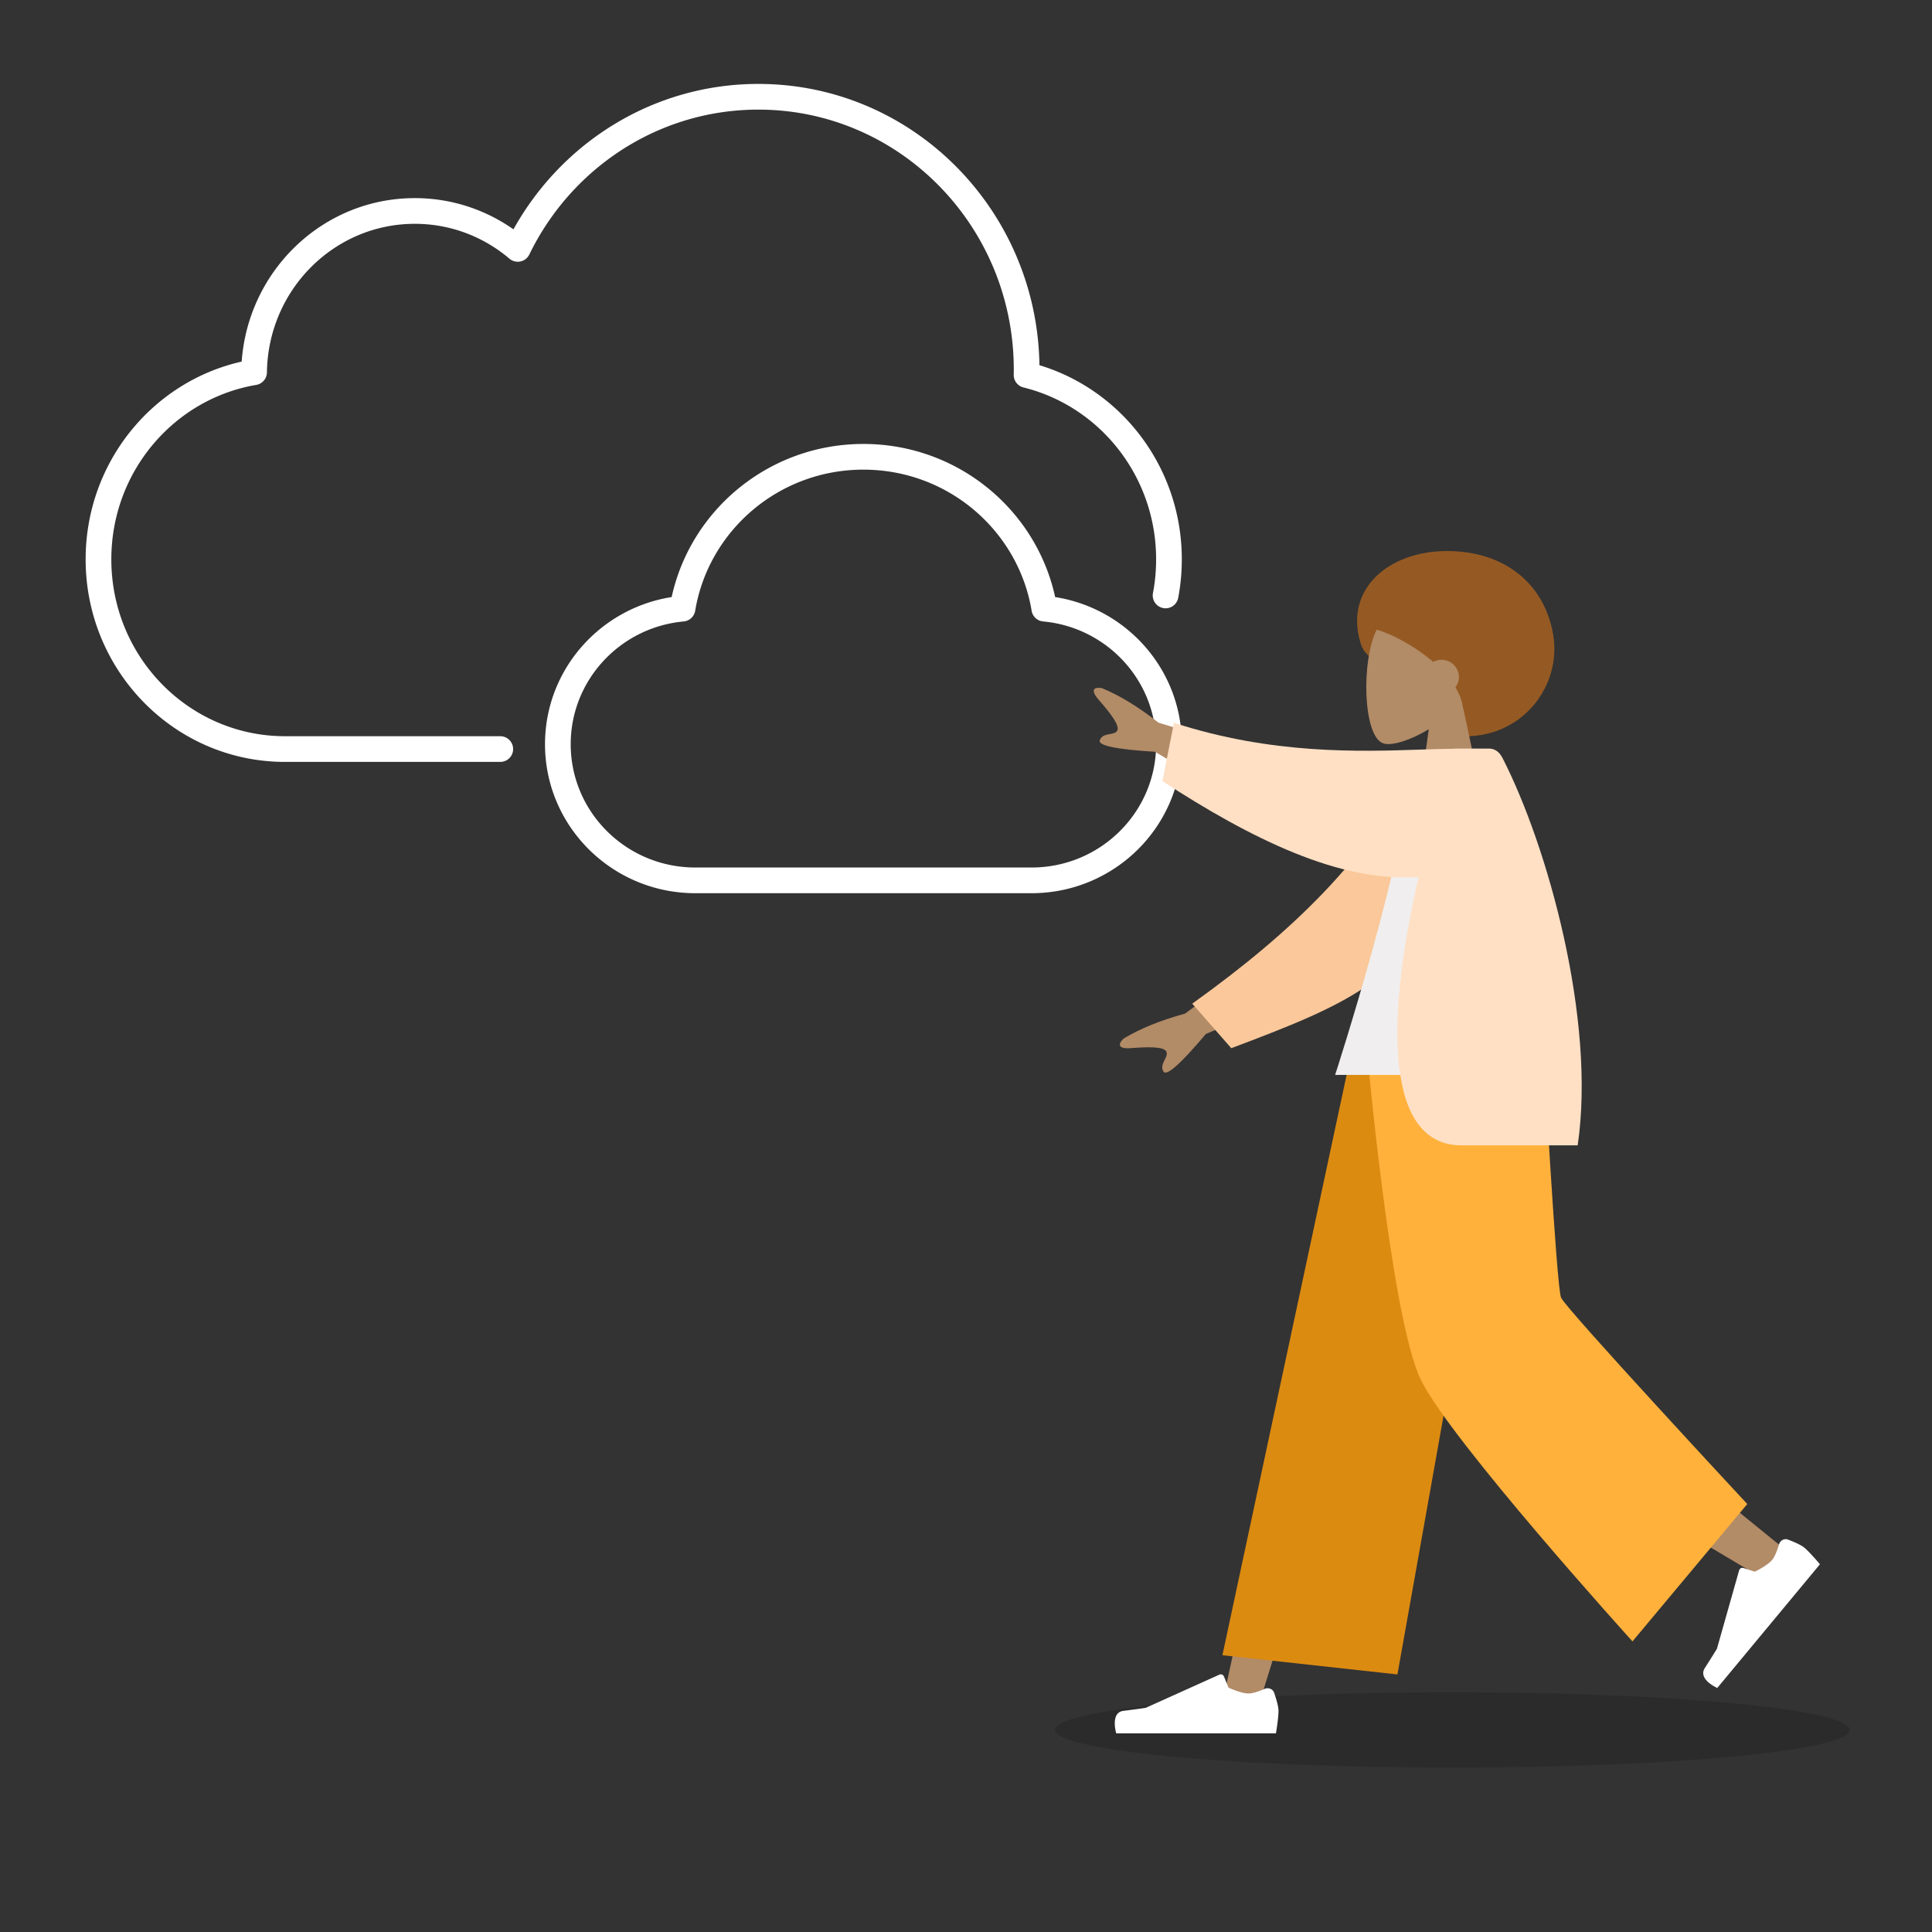 <svg xmlns="http://www.w3.org/2000/svg" width="564" height="564" fill="none"><rect width="100%" height="100%" fill="#333333" stroke="none"/><g clip-path="url(#a)"><path fill="#fff" fill-rule="evenodd" d="M149.89 66.951C163.956 41.637 190.682 24.5 221.389 24.5c44.956 0 81.373 36.703 82.052 82.111C327.508 113.895 345 136.538 345 163.286a60.3 60.3 0 0 1-1.051 11.24 3.75 3.75 0 1 1-7.369-1.396c.604-3.183.92-6.474.92-9.844 0-24.346-16.537-44.705-38.717-50.179a3.75 3.75 0 0 1-2.851-3.715c.011-.518.019-1.006.019-1.489 0-41.98-33.442-75.903-74.562-75.903-29.293 0-54.676 17.204-66.869 42.297a3.752 3.752 0 0 1-5.799 1.22c-7.497-6.361-17.12-10.18-27.624-10.18-23.59 0-42.85 19.307-43.173 43.378a3.75 3.75 0 0 1-3.123 3.647C50.845 116.429 32.5 137.641 32.5 163.286c0 28.576 22.76 51.633 50.7 51.633h62.846a3.75 3.75 0 0 1 0 7.5H83.201C50.998 222.419 25 195.883 25 163.286c0-28.205 19.452-51.85 45.554-57.728 1.9-26.624 23.742-47.722 50.543-47.722 10.699 0 20.62 3.374 28.793 9.115M196.077 174.3c5.581-25.576 28.541-44.698 55.975-44.698s50.395 19.122 55.975 44.698C328.956 177.585 345 195.538 345 217.256c0 24.056-19.685 43.494-43.889 43.494h-98.118c-24.204 0-43.889-19.438-43.889-43.494 0-21.718 16.044-39.671 36.973-42.957m55.975-37.198c-24.742 0-45.233 17.855-49.108 41.196a3.75 3.75 0 0 1-3.357 3.12c-18.528 1.699-32.983 17.127-32.983 35.839 0 19.844 16.257 35.994 36.389 35.994h98.118c20.132 0 36.389-16.15 36.389-35.994 0-18.712-14.454-34.14-32.983-35.839a3.75 3.75 0 0 1-3.357-3.12c-3.875-23.341-24.366-41.196-49.108-41.196" clip-rule="evenodd"/><ellipse cx="116" cy="11" fill="#000" opacity=".15" rx="116" ry="11" style="mix-blend-mode:multiply" transform="matrix(-1 0 0 1 540 494)"/><path fill="#955A23" fill-rule="evenodd" d="M427.787 214.938c-9.448 0-12.884-11.434-18.252-17.709-3.84-4.49-10.395-3.151-12.335-9.436-4.879-15.805 8.179-26.929 25.213-26.929 17.035 0 28.52 9.756 31 24.422 2.48 14.665-8.592 29.652-25.626 29.652" clip-rule="evenodd"/><path fill="#B28B67" fill-rule="evenodd" d="M417.093 212.88c-5.353 3.262-10.613 4.838-13.082 4.195-6.191-1.614-6.76-24.51-1.97-33.536 4.791-9.026 29.417-12.96 30.659 4.924.43 6.207-2.148 11.746-5.957 16.266l6.83 32.182h-19.84z" clip-rule="evenodd"/><path fill="#955A23" fill-rule="evenodd" d="M431.41 175.906c15.197 15.042-.058 31.03-4.238 31.03-.27-2.17-1.093-4.281-2.299-6.29a4.94 4.94 0 0 0 1.02-3.012c0-2.769-2.278-5.014-5.089-5.014-.878 0-1.704.219-2.425.604-6.092-5.252-13.734-8.914-17.528-9.634-6.599-1.253 15.362-22.726 30.559-7.684" clip-rule="evenodd"/><path fill="#B28B67" fill-rule="evenodd" d="m435.227 306.272-40.575 103.814-27.213 87.766h-10.746l41.603-191.58z" clip-rule="evenodd"/><path fill="#B28B67" fill-rule="evenodd" d="M443.397 306.272c.432 36.481 6.733 85.597 7.74 87.871s69.505 57.837 69.505 57.837l-7.402 8.006s-80.821-47.638-84.561-53.991-15.916-64.822-25.692-99.723z" clip-rule="evenodd"/><path fill="#fff" fill-rule="evenodd" d="M519.348 450.832c.336-1.125 1.512-1.798 2.602-1.387 1.635.617 3.815 1.538 4.818 2.389 1.713 1.453 4.52 4.817 4.52 4.817l-29.97 36.107s-5.771-2.497-3.621-5.841c2.15-3.343 3.519-5.6 3.519-5.6l6.482-22.894a.99.99 0 0 1 1.256-.68l3.32 1.065s3.626-1.708 5.082-3.463c.823-.992 1.531-2.975 1.992-4.513m-150.16 42.192c1.081-.466 2.366.012 2.755 1.123.583 1.661 1.284 3.935 1.284 5.256 0 2.26-.745 6.597-.745 6.597h-46.626s-1.817-6.074 2.098-6.558c3.916-.485 6.506-.875 6.506-.875l21.503-9.69a1 1 0 0 1 1.336.534l1.326 3.25s3.625 1.71 5.891 1.71c1.272 0 3.214-.717 4.672-1.347" clip-rule="evenodd"/><path fill="#DC8B11" fill-rule="evenodd" d="m407.946 488.812-51.091-5.605 37.865-176.935h45.76z" clip-rule="evenodd"/><path fill="#FFB13C" fill-rule="evenodd" d="m510.073 439.062-33.513 40.101s-52.948-58.459-61.737-76.289-15.803-96.602-15.803-96.602h51.518s3.831 69.3 5.165 72.525c1.334 3.224 54.37 60.265 54.37 60.265" clip-rule="evenodd"/><path fill="#B28B67" fill-rule="evenodd" d="m338.209 210.973 31.334 9.509-8 13.473-24.363-14.495q-17.06-1.026-16.12-3.401c.527-1.335 1.783-1.562 2.94-1.772.901-.163 1.742-.315 2.132-.972.89-1.499-2.23-5.401-5.348-8.977-3.118-3.575-.623-3.741.884-3.455q7.772 3.19 16.541 10.09m7.733 84.93 26.369-19.575 5.83 14.567-26.113 10.946q-11.077 13.155-12.389 10.968c-.737-1.23-.16-2.38.37-3.44.414-.826.799-1.597.515-2.307-.648-1.62-5.609-1.45-10.31-1.084s-3.331-1.749-2.197-2.793q7.197-4.356 17.925-7.282" clip-rule="evenodd"/><path fill="#FAC89A" fill-rule="evenodd" d="M413.27 223.612c-14.36 27.068-35.125 47.817-65.228 69.386l11.398 12.993c33.612-12.628 51.351-20.246 60.063-45.819 2.186-6.419 3.714-26.879 5.025-37.644z" clip-rule="evenodd"/><path fill="#F0EEEE" fill-rule="evenodd" d="M453.413 313.793H389.76s21.628-66.68 22.096-91.53c.016-.845 1.559-2.333 2.242-2.138 7.488 2.138 16.026-1.599 16.026-1.599 15.091 24.534 20.309 54.741 23.289 95.267" clip-rule="evenodd"/><path fill="#FFE0C4" fill-rule="evenodd" d="M414.158 255.957c-9.941 43.109-9.483 78.399 12.465 78.399h33.94c5.391-36.621-8.776-87.397-21.91-113.008-.502-.978-1.57-2.822-4.085-2.822h-9.862l-.013.039c-2.968.025-6.236.135-9.775.253-18.221.612-43.627 1.465-72.214-7.813l-3.371 17.025c25.803 16.777 51.931 29.772 74.825 27.927" clip-rule="evenodd"/></g><defs><clipPath id="a"><path fill="#fff" d="M0 0h564v564H0z"/></clipPath></defs></svg>